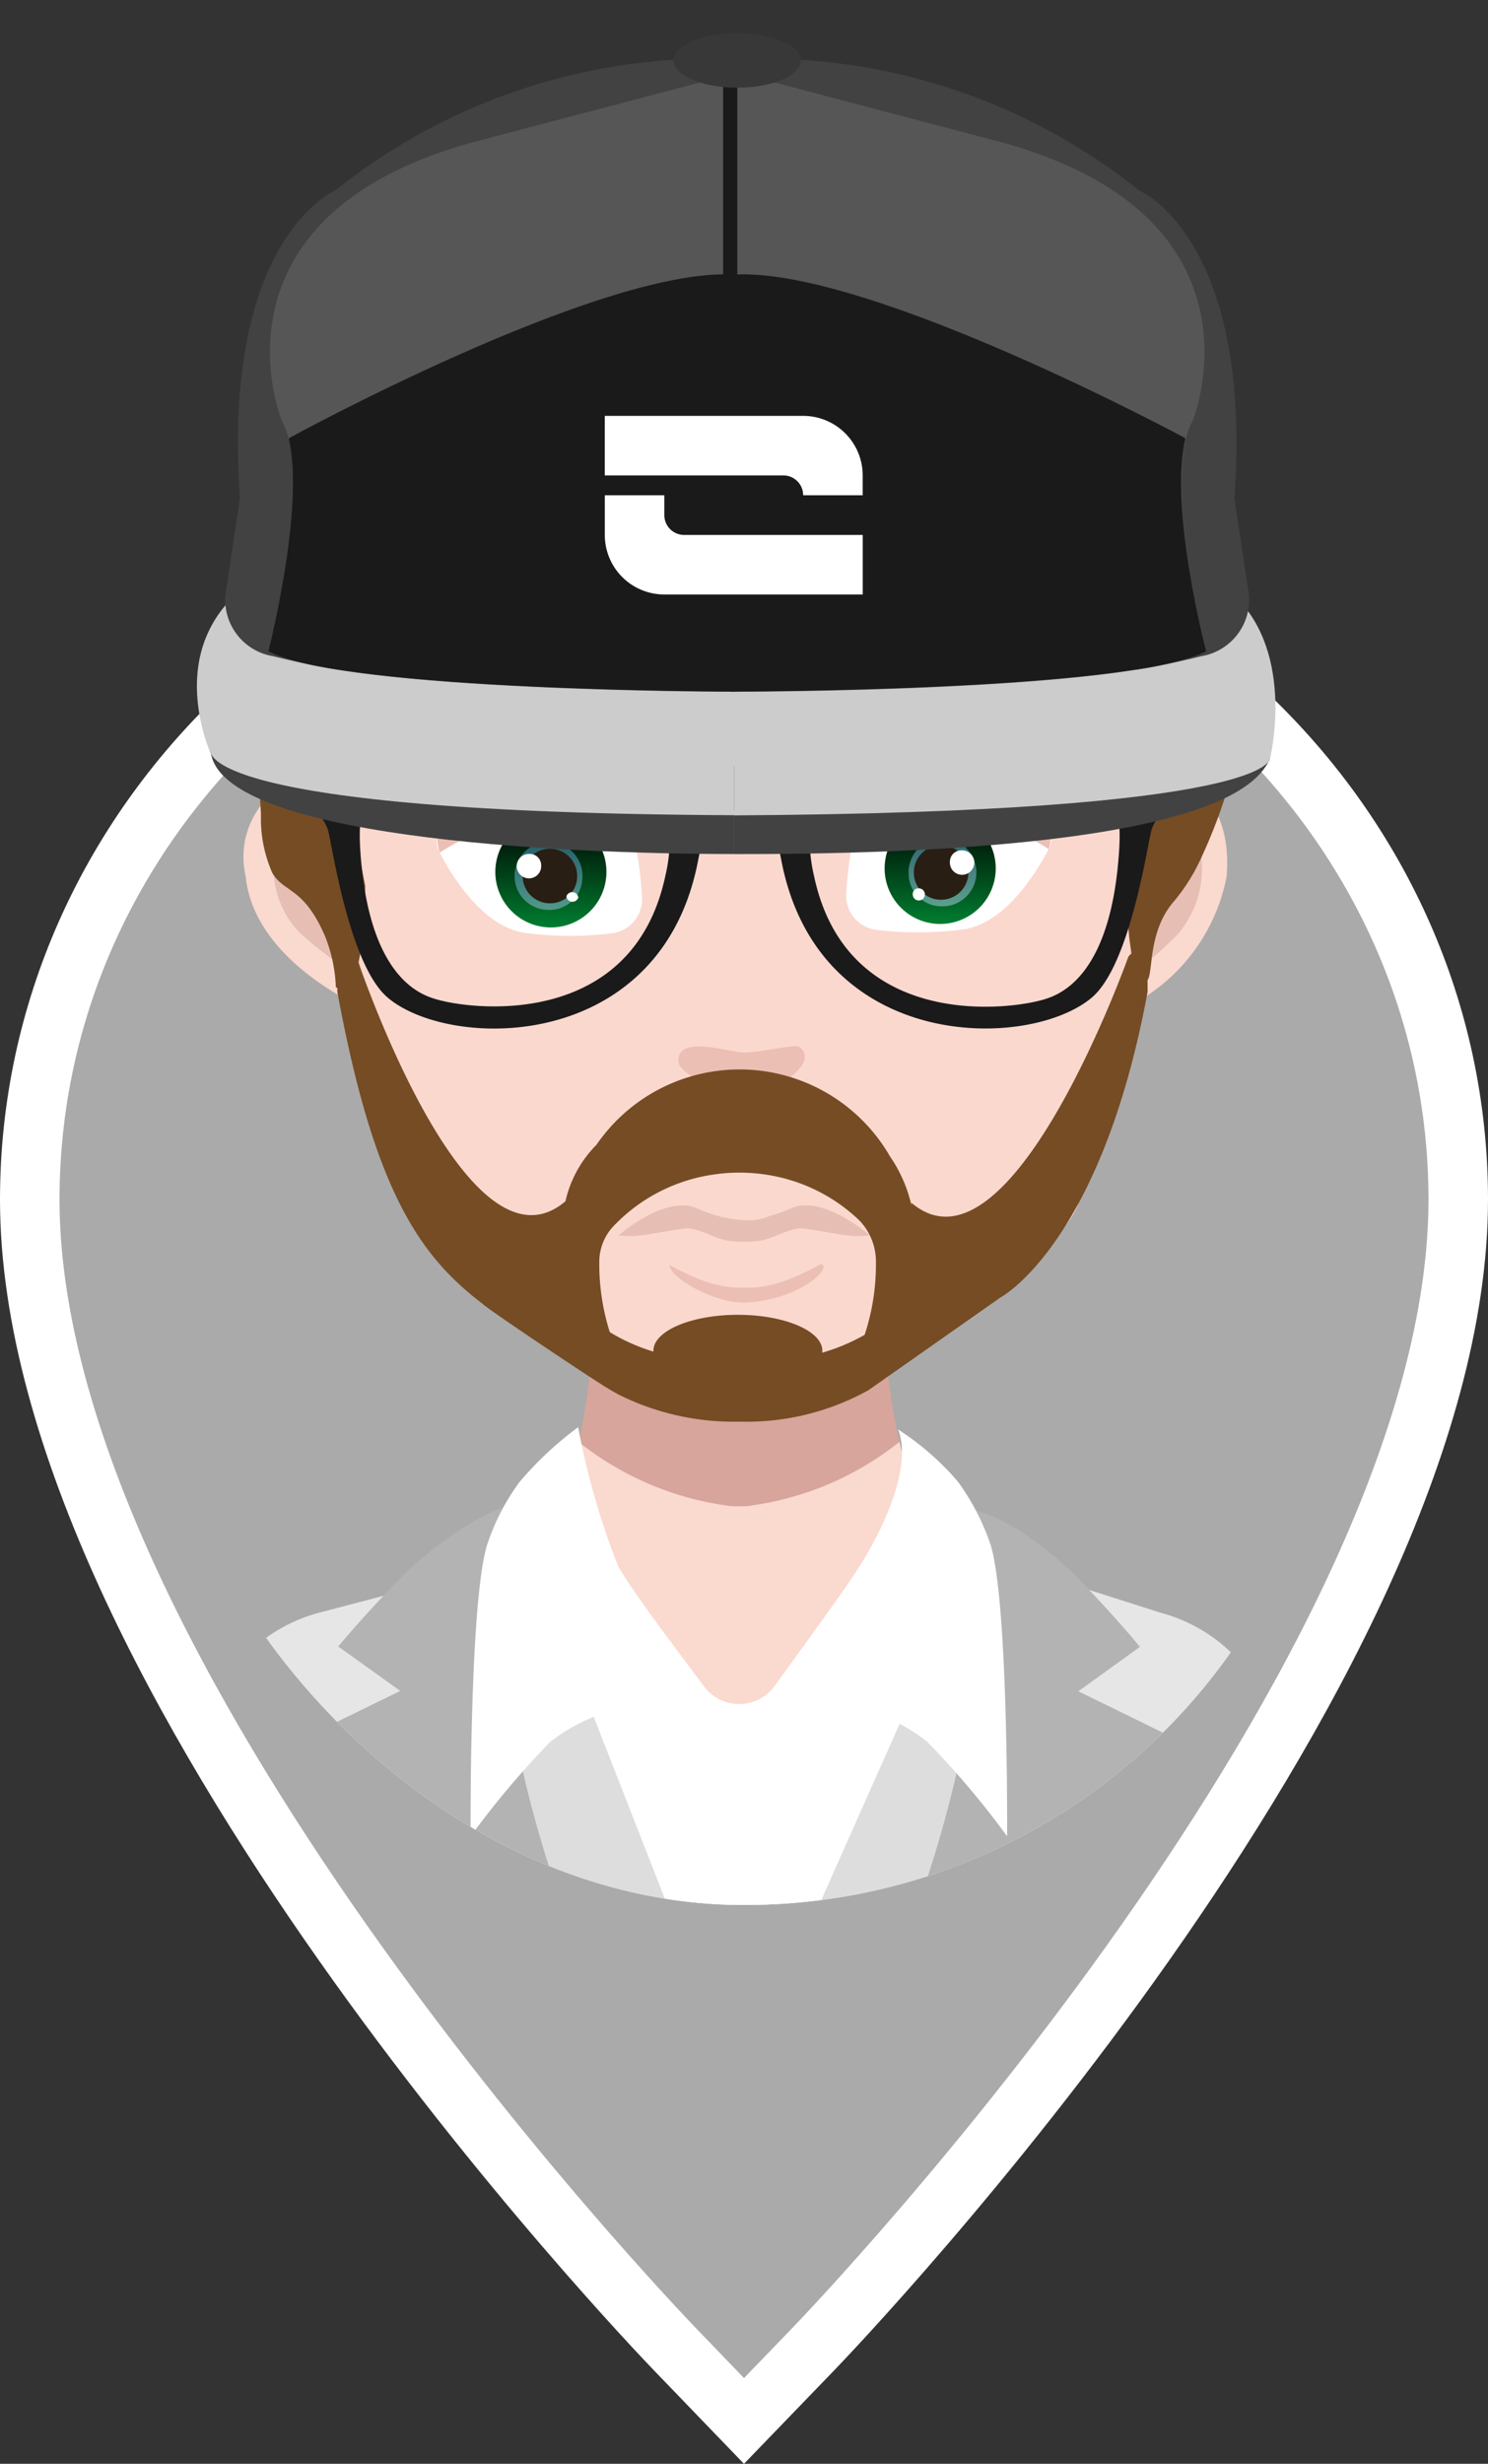 <svg xmlns="http://www.w3.org/2000/svg" xmlns:xlink="http://www.w3.org/1999/xlink" width="37.5" height="62.08" viewBox="0 0 37.5 62.08">
  <rect x="0" y="0" width="37.5" height="62.08" fill="#333333" stroke="none"/>
  <defs>
    <clipPath id="clip-path">
      <rect id="Rectangle_4259" data-name="Rectangle 4259" width="30" height="48" rx="15" transform="translate(17 2)" fill="none" stroke="#707070" stroke-width="1"/>
    </clipPath>
    <linearGradient id="linear-gradient" x1="0.5" y1="1.122" x2="0.5" y2="0.014" gradientUnits="objectBoundingBox">
      <stop offset="0" stop-color="#008d36"/>
      <stop offset="1"/>
    </linearGradient>
    <linearGradient id="linear-gradient-2" x1="0.611" y1="2.463" x2="0.462" y2="-0.171" gradientUnits="objectBoundingBox">
      <stop offset="0" stop-color="#fff"/>
      <stop offset="1" stop-color="#3689b1"/>
    </linearGradient>
    <linearGradient id="linear-gradient-3" x1="-633.033" y1="1.122" x2="-633.033" y2="0.014" xlink:href="#linear-gradient"/>
    <linearGradient id="linear-gradient-4" x1="0.597" y1="2.224" x2="0.449" y2="-0.412" xlink:href="#linear-gradient-2"/>
  </defs>
  <g id="Groupe_9186" data-name="Groupe 9186" transform="translate(-849.25 -3659)">
    <g id="Groupe_9154" data-name="Groupe 9154" transform="translate(718 3209.58)">
      <g id="Groupe_3267" data-name="Groupe 3267" transform="translate(132 462.42)">
        <path id="Tracé_2780" data-name="Tracé 2780" d="M973.063,1305.868l1.724-1.786c.664-.689,16.276-17.015,16.276-28.989,0-9.5-8.074-17.225-18-17.225s-18,7.727-18,17.225c0,11.974,15.615,28.3,16.279,28.989Z" transform="translate(-955.063 -1257.868)" fill="#aaa" stroke="#fff" stroke-miterlimit="10" stroke-width="1.5"/>
      </g>
    </g>
    <g id="Groupe_9185" data-name="Groupe 9185" transform="translate(836 3657)" clip-path="url(#clip-path)">
      <g id="Groupe_9184" data-name="Groupe 9184" transform="translate(-891.976 -335.226)">
        <path id="Tracé_16051" data-name="Tracé 16051" d="M937.721,370.754l-.394-5.387a4.066,4.066,0,0,0-2.888-2.858l-.826-.22-.489-.131-1.645-.433-.074-.021c-.126-.035-.252-.073-.374-.115a4.838,4.838,0,0,1-3.108-3.388l-.032-.126a7.653,7.653,0,0,1-3.709,1.6,1.3,1.3,0,0,1-.294.021v.005l-.037-.005c-.01,0-.021.005-.037.005V359.7a1.308,1.308,0,0,1-.294-.021,7.7,7.7,0,0,1-3.709-1.6c-.01.043-.019.083-.03.121a4.862,4.862,0,0,1-3.179,3.415c-.1.032-.2.064-.305.089l-.152.043-1.567.411-.489.131-.826.22a4.066,4.066,0,0,0-2.888,2.858l-.394,5.387Z" transform="translate(0 15.472)" fill="#fad9cf"/>
        <path id="Tracé_16052" data-name="Tracé 16052" d="M937.344,363.617a4.067,4.067,0,0,0-2.888-2.856l-1.824-.583-3.585.473-4.959,4.436-5.5-4.436-3.092-.473-2.222.583a4.063,4.063,0,0,0-2.888,2.856l-.4,5.511h27.762Z" transform="translate(0.006 17.097)" fill="#e6e6e6"/>
        <path id="Tracé_16053" data-name="Tracé 16053" d="M923.244,356.6h-7.371a15.1,15.1,0,0,1-.351,2.629,7.683,7.683,0,0,0,3.707,1.6,1.316,1.316,0,0,0,.3.021v.005c.014,0,.025-.005.035-.005l.037.005v-.005a1.3,1.3,0,0,0,.294-.021,7.653,7.653,0,0,0,3.709-1.6A15.572,15.572,0,0,1,923.244,356.6Z" transform="translate(4.287 14.328)" fill="#d7a59c"/>
        <path id="Tracé_16054" data-name="Tracé 16054" d="M933.663,352.454c-.007.078-.007.161-.016.254s-.023.192-.032.291c-.014.131-.023.261-.046.383l-.025.192c-.023.152-.055.291-.078.445-.007.06-.023.122-.032.184-.032.129-.055.259-.094.39-.016.076-.039.16-.055.259-.025.069-.041.152-.064.222-.1.362-.954,4.64-1.569,7.42-.252,1.156-.465,2.053-.567,2.3-.576,1.41-4.335,4-6.757,5.106-.007.009-.023.009-.032.016a3.226,3.226,0,0,1-1.6.246h-.048a3.647,3.647,0,0,1-1.615-.2.408.408,0,0,0-.112-.053c-2.491-1.089-6.213-3.706-6.787-5.115a24.9,24.9,0,0,1-.6-2.582c-.567-2.778-1.308-6.8-1.411-7.144-.023-.069-.039-.152-.062-.222-.016-.1-.041-.183-.057-.259-.037-.131-.062-.261-.094-.39-.007-.062-.023-.124-.03-.184-.025-.154-.057-.293-.08-.445-.009-.06-.016-.129-.023-.192-.025-.122-.032-.252-.048-.383-.009-.1-.016-.2-.032-.291s-.007-.176-.016-.254a8.924,8.924,0,0,1,1.688-5.879c1.633-2.22,3.509-4.58,7.585-4.9h3.438c4.076.321,5.952,2.681,7.583,4.9A8.914,8.914,0,0,1,933.663,352.454Z" transform="translate(1.307 2.793)" fill="#fad8ce"/>
        <g id="Groupe_9155" data-name="Groupe 9155" transform="translate(933.43 356.714)">
          <path id="Tracé_16055" data-name="Tracé 16055" d="M925.913,351.179a4.653,4.653,0,0,1-2.709,3.383c.051-.268.1-.546.158-.832h0a8.146,8.146,0,0,0,1.344-1.133,2.577,2.577,0,0,0,.39-2.608,1.239,1.239,0,0,0-.924-.683c.057-.3.1-.555.14-.725C925.211,348.671,926.05,349.546,925.913,351.179Z" transform="translate(-923.204 -348.581)" fill="#fad9cf"/>
          <path id="Tracé_16056" data-name="Tracé 16056" d="M924.638,352.281a8.146,8.146,0,0,1-1.344,1.133c.3-1.582.612-3.353.81-4.424a1.239,1.239,0,0,1,.924.683A2.577,2.577,0,0,1,924.638,352.281Z" transform="translate(-923.134 -348.265)" fill="#e6beb3"/>
        </g>
        <g id="Groupe_9156" data-name="Groupe 9156" transform="translate(911.399 356.699)">
          <path id="Tracé_16057" data-name="Tracé 16057" d="M913.93,354.582c-1.243-.553-2.968-1.716-3.135-3.408a2.127,2.127,0,0,1,1.872-2.6c.009.05.023.1.035.167.028.124.058.27.094.431l.025.126a1.392,1.392,0,0,0-1.1.686,2.337,2.337,0,0,0,.44,2.61,9.048,9.048,0,0,0,1.528,1.131l.06.027C913.811,354.038,913.872,354.314,913.93,354.582Z" transform="translate(-910.778 -348.573)" fill="#fad9cf"/>
          <path id="Tracé_16058" data-name="Tracé 16058" d="M913.441,353.435l-.06-.027a9.048,9.048,0,0,1-1.528-1.131,2.337,2.337,0,0,1-.44-2.61,1.392,1.392,0,0,1,1.1-.686c.011.041.019.083.028.128.018.089.037.181.057.277.03.144.06.294.094.452.021.1.044.213.066.323.012.055.023.11.036.167.023.112.046.227.069.342C913.046,351.547,913.248,352.525,913.441,353.435Z" transform="translate(-910.47 -348.258)" fill="#e6beb3"/>
        </g>
        <path id="Tracé_16059" data-name="Tracé 16059" d="M916.94,352.843c-.032-.674,1.22-.246,1.633-.225.326.018,1.319-.211,1.4-.152.583.4-.621,1.206-1.424,1.206C918.337,353.671,916.96,353.251,916.94,352.843Z" transform="translate(5.383 11.128)" fill="#ecbfb4"/>
        <g id="Groupe_9159" data-name="Groupe 9159" transform="translate(916.231 355.186)">
          <g id="Groupe_9158" data-name="Groupe 9158">
            <g id="Groupe_9157" data-name="Groupe 9157">
              <path id="Tracé_16060" data-name="Tracé 16060" d="M918.5,349.061a5.146,5.146,0,0,0-1.532-.66,3.441,3.441,0,0,0-.942-.1,3.771,3.771,0,0,0-.945.115c-.149.046-.293.091-.429.131a3.182,3.182,0,0,0-.376.154,5.107,5.107,0,0,0-.557.275c-.136.071-.216.11-.216.11l.168-.179a3.2,3.2,0,0,1,.482-.438,3.9,3.9,0,0,1,.793-.473,4.032,4.032,0,0,1,1.035-.262,3.906,3.906,0,0,1,1.082.078,3.755,3.755,0,0,1,.9.337,3.165,3.165,0,0,1,.785.558l0,0a.247.247,0,0,1,.009.328A.2.2,0,0,1,918.5,349.061Z" transform="translate(-913.504 -347.72)" fill="#754c24"/>
            </g>
          </g>
        </g>
        <g id="Groupe_9160" data-name="Groupe 9160" transform="translate(916.232 357.138)">
          <path id="Tracé_16061" data-name="Tracé 16061" d="M913.826,349.534a.645.645,0,0,0-.248.856c.369.7,1.126,1.862,2.129,2.02a8.565,8.565,0,0,0,2.2.016.869.869,0,0,0,.771-.92c-.05-.828-.206-2.032-.691-2.273A4.19,4.19,0,0,0,913.826,349.534Z" transform="translate(-913.504 -348.82)" fill="#fff"/>
        </g>
        <path id="Tracé_16062" data-name="Tracé 16062" d="M918.478,350.283s-2.039-1.527-4.906.289c0,0-.3-.881.434-1.218C914.006,349.354,917.794,347.113,918.478,350.283Z" transform="translate(2.734 8.136)" fill="#ecbfb4"/>
        <g id="Groupe_9161" data-name="Groupe 9161" transform="translate(926.552 357.05)">
          <path id="Tracé_16063" data-name="Tracé 16063" d="M924.18,349.484a.648.648,0,0,1,.248.856c-.371.7-1.126,1.863-2.131,2.02a8.553,8.553,0,0,1-2.2.016.867.867,0,0,1-.771-.92c.05-.826.206-2.032.69-2.273A4.194,4.194,0,0,1,924.18,349.484Z" transform="translate(-919.325 -348.77)" fill="#fff"/>
        </g>
        <path id="Tracé_16064" data-name="Tracé 16064" d="M919.436,350.233s2.039-1.527,4.906.289c0,0,.3-.881-.434-1.218C923.908,349.3,920.12,347.063,919.436,350.233Z" transform="translate(7.313 8.097)" fill="#ecbfb4"/>
        <g id="Groupe_9164" data-name="Groupe 9164" transform="translate(926.233 355.186)">
          <g id="Groupe_9163" data-name="Groupe 9163">
            <g id="Groupe_9162" data-name="Groupe 9162">
              <path id="Tracé_16065" data-name="Tracé 16065" d="M919.468,349.061A5.15,5.15,0,0,1,921,348.4a3.432,3.432,0,0,1,.942-.1,3.771,3.771,0,0,1,.945.115c.149.046.292.091.429.131a3.174,3.174,0,0,1,.376.154,5.084,5.084,0,0,1,.557.275c.136.071.216.11.216.11l-.168-.179a3.385,3.385,0,0,0-.482-.438,3.9,3.9,0,0,0-.793-.473,4.032,4.032,0,0,0-1.035-.262,3.9,3.9,0,0,0-1.082.078,3.727,3.727,0,0,0-.9.337,3.165,3.165,0,0,0-.785.558l0,0a.249.249,0,0,0-.011.328A.2.2,0,0,0,919.468,349.061Z" transform="translate(-919.145 -347.72)" fill="#754c24"/>
            </g>
          </g>
        </g>
        <path id="Tracé_16066" data-name="Tracé 16066" d="M917.676,354.5l-.129-.025C917.591,354.483,917.634,354.492,917.676,354.5Z" transform="translate(5.853 12.688)" fill="none"/>
        <path id="Tracé_16067" data-name="Tracé 16067" d="M917.553,354.476l-.078-.018Z" transform="translate(5.797 12.676)" fill="none"/>
        <path id="Tracé_16068" data-name="Tracé 16068" d="M917.874,354.72Z" transform="translate(6.106 12.878)" fill="#c6987c"/>
        <path id="Tracé_16069" data-name="Tracé 16069" d="M917.874,354.72Z" transform="translate(6.106 12.878)" fill="#c6987c"/>
        <path id="Tracé_16070" data-name="Tracé 16070" d="M917.569,354.479l-.05-.011Z" transform="translate(5.831 12.684)" fill="#c6987c"/>
        <path id="Tracé_16071" data-name="Tracé 16071" d="M917.874,354.456Z" transform="translate(6.106 12.674)" fill="#c6987c"/>
        <path id="Tracé_16072" data-name="Tracé 16072" d="M917.5,354.463l-.044-.012h0Z" transform="translate(5.777 12.67)" fill="#c6987c"/>
        <path id="Tracé_16073" data-name="Tracé 16073" d="M917.874,354.456h0Z" transform="translate(6.106 12.674)" fill="#c6987c"/>
        <g id="Groupe_9165" data-name="Groupe 9165" transform="translate(922.105 368.921)">
          <path id="Tracé_16074" data-name="Tracé 16074" d="M916.817,355.668c-.039-.511,1.434.108,1.917.122a12.385,12.385,0,0,0,1.653-.117c.81-.3-.044.855-1.676.917C917.963,356.618,916.84,355.978,916.817,355.668Z" transform="translate(-916.817 -355.466)" fill="#ecbfb4"/>
        </g>
        <g id="Groupe_9166" data-name="Groupe 9166" transform="translate(920.809 367.598)">
          <path id="Tracé_16075" data-name="Tracé 16075" d="M922.079,355.244c-.385-.021-.782-.122-1.245-.179a.07.07,0,0,0-.048-.012.684.684,0,0,0-.328.034,3.319,3.319,0,0,0-.425.158,1.708,1.708,0,0,1-.761.135v0l-.016,0-.014,0v0a1.712,1.712,0,0,1-.763-.135,3.2,3.2,0,0,0-.424-.158.686.686,0,0,0-.328-.034.068.068,0,0,0-.048.012c-.464.057-.86.158-1.245.179a2.985,2.985,0,0,1-.349-.021l.059.034c1.1.624,2.048,1.321,3.1,1.284h.03c1.05.037,2-.66,3.1-1.284l.058-.034A2.977,2.977,0,0,1,922.079,355.244Z" transform="translate(-916.086 -354.469)" fill="#fad8ce"/>
          <path id="Tracé_16076" data-name="Tracé 16076" d="M922.4,355.459h0s-1.117-.979-1.911-.684a4.553,4.553,0,0,1-.6.218,1.406,1.406,0,0,1-.631.1h0a3.134,3.134,0,0,1-.456-.06c-.044-.007-.087-.018-.131-.028l-.05-.012-.08-.021-.046-.014h0a4.9,4.9,0,0,1-.472-.181c-.794-.294-1.913.684-1.913.684h0l-.025.014a2.985,2.985,0,0,0,.349.021c.385-.021.78-.122,1.245-.179a.068.068,0,0,1,.048-.012.686.686,0,0,1,.328.034,3.2,3.2,0,0,1,.424.158,1.712,1.712,0,0,0,.763.135v0l.014,0,.016,0v0a1.708,1.708,0,0,0,.761-.135,3.319,3.319,0,0,1,.425-.158.684.684,0,0,1,.328-.034.07.07,0,0,1,.048.012c.463.057.86.158,1.245.179a2.977,2.977,0,0,0,.348-.021Z" transform="translate(-916.086 -354.72)" fill="#e6beb3"/>
        </g>
        <path id="Tracé_16077" data-name="Tracé 16077" d="M925.238,342.142c-3.559-.778-12.305-.06-12.4,4.833a7.569,7.569,0,0,1-1.977,5.117c.1.715.2,1.566.261,2.706a3.4,3.4,0,0,0,.284,1.472c.3.514.778.34,1.321,1.574a3.832,3.832,0,0,1,.282,1.307.272.272,0,0,0,.059.032c.17.062.656.011.681-2.582,0,0-1.3-6.147.184-9.585a2.666,2.666,0,0,1,1.7.1l-.074-1.989a2.963,2.963,0,0,1,.426-.186c1.911-.656,4.477-.106,6.986.567a15.091,15.091,0,0,1,4.931,2.3c2.021,1.454,4.63,3.309,5.174,6.622v.016c-.08.89-.115,1.606-.122,2.183-.023,2.385.466,2.363.466,2.363.223,0-.016-1.2.732-2.028a4.8,4.8,0,0,0,.674-1.09,12.988,12.988,0,0,0,1.211-5.3c.016-.254,0-.473.005-.718C932.72,346.823,930,343.184,925.238,342.142Z" transform="translate(0.681 2.948)" fill="#754c24"/>
        <path id="Tracé_16078" data-name="Tracé 16078" d="M932.5,350.936l-.468.434s-2.964,8.335-5.466,6.213l-.009.041a3.553,3.553,0,0,0-.532-1.207,4.375,4.375,0,0,0-7.4-.3,2.936,2.936,0,0,0-.785,1.433l0-.007c-2.5,2.122-5.268-6.17-5.268-6.17l-.468-.434-.011,1.323c.931,5.058,2.1,6.674,3.661,7.863.129.14,3.009,2.06,3.156,2.129.071.046.149.089.225.131l.012.009v0a6.484,6.484,0,0,0,3.087.7,6.336,6.336,0,0,0,3.245-.793l3.335-2.342s2.527-1.34,3.7-7.7Zm-8.191,10.422a.239.239,0,0,0,.007-.05c0-.5-.954-.906-2.129-.906s-2.128.406-2.128.906l0,.021a4.713,4.713,0,0,1-1.1-.491,5.693,5.693,0,0,1-.264-1.748v-.005a1.316,1.316,0,0,1,.333-.89,4.318,4.318,0,0,1,2.449-1.312,4.458,4.458,0,0,1,1.5,0,4.318,4.318,0,0,1,2.264,1.133,1.492,1.492,0,0,1,.426,1.067v.007a5.681,5.681,0,0,1-.284,1.816A4.876,4.876,0,0,1,924.307,361.358Z" transform="translate(1.634 9.953)" fill="#754c24"/>
        <path id="Tracé_16079" data-name="Tracé 16079" d="M924.945,367.977l1.692-4.86-2.434-1.45-3.261,2.009-3.05-2.009s-3.644,1.874-3.665,2.277l1.844,4.034Z" transform="translate(3.286 18.249)" fill="#ddd"/>
        <path id="Tracé_16080" data-name="Tracé 16080" d="M912.283,350.57c.106.413.537,3.385,1.5,4.2,1.582,1.337,6.908,1.4,7.826-3.481.128-.665.293-1.055.578-1.163a1.422,1.422,0,0,1,.929,0c.287.108.456.5.582,1.163.917,4.876,6.241,4.817,7.826,3.481.963-.814,1.393-3.786,1.5-4.2s.546-.661.67-.789a3.807,3.807,0,0,0-.011-1.383,10.665,10.665,0,0,0-2.808-.452,24.014,24.014,0,0,0-4.25.074,14.871,14.871,0,0,0-1.571.335c-.686.19-1.36.429-1.642.493a2.989,2.989,0,0,1-.707.073v0l-.052,0-.05,0v0a2.978,2.978,0,0,1-.709-.073c-.278-.064-.954-.3-1.644-.493a14.871,14.871,0,0,0-1.571-.335,24.025,24.025,0,0,0-4.252-.074,10.7,10.7,0,0,0-2.807.452,3.807,3.807,0,0,0-.011,1.383C911.735,349.909,912.173,350.157,912.283,350.57Zm12.273-.943c.161-.594,1.784-.94,2.482-1.03a11.259,11.259,0,0,1,2.883,0c1.426.179,2.435.31,2.293,2.473-.2,3.108-1.445,3.606-1.87,3.738-.973.3-4.984.747-5.812-3.076A4.3,4.3,0,0,1,924.556,349.627Zm-9.172-1.034a11.273,11.273,0,0,1,2.885,0c.7.09,2.323.436,2.484,1.03a4.326,4.326,0,0,1,.021,2.1c-.83,3.823-4.84,3.378-5.809,3.076-.427-.131-1.674-.629-1.874-3.738C912.951,348.9,913.958,348.772,915.384,348.593Z" transform="translate(1.215 7.594)" fill="#1a1a1a"/>
        <g id="Groupe_9175" data-name="Groupe 9175" transform="translate(917.715 357.708)">
          <path id="Tracé_16081" data-name="Tracé 16081" d="M917.135,350.59a1.4,1.4,0,1,1-1.4-1.4A1.4,1.4,0,0,1,917.135,350.59Z" transform="translate(-914.341 -349.103)" fill="url(#linear-gradient)"/>
          <g id="Groupe_9167" data-name="Groupe 9167" transform="translate(0.646 0.744)" opacity="0.57">
            <path id="Tracé_16082" data-name="Tracé 16082" d="M915.407,351.263a.856.856,0,1,1,.84-.785A.828.828,0,0,1,915.407,351.263Z" transform="translate(-914.705 -349.562)" fill="url(#linear-gradient-2)"/>
          </g>
          <g id="Groupe_9168" data-name="Groupe 9168" transform="translate(0.822 0.915)">
            <path id="Tracé_16083" data-name="Tracé 16083" d="M915.367,351.021a.687.687,0,1,1,.67-.629A.678.678,0,0,1,915.367,351.021Z" transform="translate(-914.805 -349.658)" fill="#281e14"/>
          </g>
          <g id="Groupe_9169" data-name="Groupe 9169" transform="translate(0.543 1.034)">
            <path id="Tracé_16084" data-name="Tracé 16084" d="M915.253,350.008a.308.308,0,1,1-.282-.282A.284.284,0,0,1,915.253,350.008Z" transform="translate(-914.647 -349.725)" fill="#fff"/>
          </g>
          <g id="Groupe_9170" data-name="Groupe 9170" transform="translate(1.782 1.991)">
            <path id="Tracé_16085" data-name="Tracé 16085" d="M915.649,350.405a.154.154,0,0,1-.3-.025.154.154,0,0,1,.3.025Z" transform="translate(-915.346 -350.265)" fill="#fff"/>
          </g>
          <path id="Tracé_16086" data-name="Tracé 16086" d="M919.871,350.541a1.4,1.4,0,1,0,1.4-1.4A1.4,1.4,0,0,0,919.871,350.541Z" transform="translate(-910.066 -349.142)" fill="url(#linear-gradient-3)"/>
          <g id="Groupe_9171" data-name="Groupe 9171" transform="translate(10.408 0.655)" opacity="0.57">
            <path id="Tracé_16087" data-name="Tracé 16087" d="M921.053,351.211a.855.855,0,1,0-.839-.785A.825.825,0,0,0,921.053,351.211Z" transform="translate(-920.211 -349.512)" fill="url(#linear-gradient-4)"/>
          </g>
          <g id="Groupe_9172" data-name="Groupe 9172" transform="translate(10.542 0.825)">
            <path id="Tracé_16088" data-name="Tracé 16088" d="M920.959,350.97a.687.687,0,1,0-.67-.629A.678.678,0,0,0,920.959,350.97Z" transform="translate(-920.287 -349.607)" fill="#281e14"/>
          </g>
          <g id="Groupe_9173" data-name="Groupe 9173" transform="translate(11.448 0.944)">
            <path id="Tracé_16089" data-name="Tracé 16089" d="M920.8,349.957a.308.308,0,1,0,.284-.282A.286.286,0,0,0,920.8,349.957Z" transform="translate(-920.798 -349.674)" fill="#fff"/>
          </g>
          <g id="Groupe_9174" data-name="Groupe 9174" transform="translate(10.514 1.902)">
            <path id="Tracé_16090" data-name="Tracé 16090" d="M920.271,350.355a.153.153,0,1,0,.14-.14A.139.139,0,0,0,920.271,350.355Z" transform="translate(-920.271 -350.215)" fill="#fff"/>
          </g>
        </g>
        <g id="Groupe_9183" data-name="Groupe 9183" transform="translate(910.187 338.061)">
          <g id="Groupe_9180" data-name="Groupe 9180">
            <g id="Groupe_9179" data-name="Groupe 9179">
              <g id="Groupe_9178" data-name="Groupe 9178">
                <g id="Groupe_9176" data-name="Groupe 9176" transform="translate(0 14.183)">
                  <path id="Tracé_16091" data-name="Tracé 16091" d="M923.643,346.165l-12.615-.1c-1.776,1.741-.468,4.229-.468,4.229.585,1.085,4.681,1.344,4.681,1.344l8.4.261Z" transform="translate(-910.095 -346.06)" fill="#ccc"/>
                  <path id="Tracé_16092" data-name="Tracé 16092" d="M923.492,349.882c-13.606-.062-13.2-1.622-13.2-1.622.184,2.17,8.652,2.6,13.2,2.6Z" transform="translate(-909.944 -344.359)" fill="#424242"/>
                  <path id="Tracé_16093" data-name="Tracé 16093" d="M917.736,346.165l12.614-.1c1.535,1.479.881,4.1.881,4.1-.394,1.179-5.094,1.475-5.094,1.475l-8.4.261Z" transform="translate(-904.188 -346.06)" fill="#ccc"/>
                  <path id="Tracé_16094" data-name="Tracé 16094" d="M917.736,349.8c13.6-.08,13.489-1.425,13.489-1.425-.886,2.14-8.938,2.408-13.489,2.4Z" transform="translate(-904.188 -344.273)" fill="#424242"/>
                </g>
                <g id="Groupe_9177" data-name="Groupe 9177" transform="translate(0.709)">
                  <path id="Tracé_16095" data-name="Tracé 16095" d="M917.776,338.777l.42-.349a15.15,15.15,0,0,1,9.722,3.33s2.853,1.183,2.388,7.746l.367,2.434a1.443,1.443,0,0,1-1.2,1.544c-.56.138-1.181.277-1.629.339Z" transform="translate(-904.867 -337.783)" fill="#424242"/>
                  <path id="Tracé_16096" data-name="Tracé 16096" d="M929.593,353.205s-1.131-4.417-.335-5.819c0,0,2.053-5.048-4.693-6.975l-6.789-1.789v15.6S927.623,354.223,929.593,353.205Z" transform="translate(-904.867 -337.627)" fill="#565656"/>
                  <path id="Tracé_16097" data-name="Tracé 16097" d="M923.4,338.777l-.418-.349a15.147,15.147,0,0,0-9.722,3.33s-2.853,1.183-2.388,7.746l-.367,2.434a1.441,1.441,0,0,0,1.2,1.544c.56.138,1.181.277,1.629.339Z" transform="translate(-910.495 -337.783)" fill="#424242"/>
                  <path id="Tracé_16098" data-name="Tracé 16098" d="M922.93,338.623v15.6s-9.849,0-11.819-1.012c0,0,.924-3.606.518-5.34a1.871,1.871,0,0,0-.181-.486s-2.057-5.044,4.692-6.975Z" transform="translate(-910.019 -337.627)" fill="#565656"/>
                  <rect id="Rectangle_4258" data-name="Rectangle 4258" width="0.356" height="5.089" transform="translate(12.554 0.995)" fill="#1a1a1a"/>
                  <path id="Tracé_16099" data-name="Tracé 16099" d="M922.93,341.493V352s-9.849,0-11.819-1.012c0,0,.924-3.606.518-5.34l.009-.037s7.75-4.243,11.112-4.121Z" transform="translate(-910.019 -335.41)" fill="#1a1a1a"/>
                  <path id="Tracé_16100" data-name="Tracé 16100" d="M917.676,341.493V352s10,0,11.995-1.012c0,0-.938-3.606-.527-5.34l-.007-.037s-7.865-4.243-11.276-4.121Z" transform="translate(-904.944 -335.41)" fill="#1a1a1a"/>
                  <path id="Tracé_16101" data-name="Tracé 16101" d="M920.074,338.749c0,.379-.716.686-1.6.686s-1.6-.307-1.6-.686.716-.688,1.6-.688S920.074,338.37,920.074,338.749Z" transform="translate(-905.564 -338.061)" fill="#383838"/>
                </g>
              </g>
            </g>
          </g>
          <g id="BRAND_MARK_WHITE" transform="translate(-165.506 -161.567)">
            <rect id="Safety" width="9.446" height="7.488" transform="translate(174.324 169.715)" fill="#fff" opacity="0"/>
            <g id="Groupe_9182" data-name="Groupe 9182" transform="translate(175.787 171.211)">
              <g id="Groupe_9181" data-name="Groupe 9181" transform="translate(0)">
                <path id="Tracé_16102" data-name="Tracé 16102" d="M373.338,646.464a1.5,1.5,0,0,0,1.5,1.5h5v-1.5h-4.5a.5.5,0,0,1-.5-.5v-.5h-1.5Z" transform="translate(-373.338 -643.464)" fill="#fff"/>
                <path id="Tracé_16103" data-name="Tracé 16103" d="M378.337,373.338h-5v1.5h4.5a.5.5,0,0,1,.5.5h1.5v-.5A1.5,1.5,0,0,0,378.337,373.338Z" transform="translate(-373.338 -373.338)" fill="#fff"/>
              </g>
            </g>
          </g>
        </g>
        <path id="Tracé_16104" data-name="Tracé 16104" d="M913.626,370.153h4.927a29.343,29.343,0,0,1-1.342-4.25c-.032-.142-.06-.28-.082-.424a.311.311,0,0,1-.011-.1c-.032-.144-.055-.275-.076-.42a1.7,1.7,0,0,1-.027-.19c-.044-.292-.055-.569-.076-.855-.17-4.3.473-4.979.544-5.067a7.064,7.064,0,0,0-2.005.933,10.218,10.218,0,0,0-1.246,1c-1.094,1.113-1.7,1.86-1.7,1.86l1.562,1.119L911.553,365A19.813,19.813,0,0,0,913.626,370.153Z" transform="translate(1.219 16.073)" fill="#b3b3b3"/>
        <path id="Tracé_16105" data-name="Tracé 16105" d="M921.731,363.852c-.021.285-.034.562-.069.855-.012.073-.023.131-.034.19-.021.145-.044.277-.071.42a.311.311,0,0,1-.011.1c-.021.144-.055.282-.083.424a29.7,29.7,0,0,1-1.332,4.25h4.883a19.924,19.924,0,0,0,2.053-5.158l-2.516-1.232,1.551-1.119s-.6-.746-1.688-1.86a10.15,10.15,0,0,0-1.236-1,5.264,5.264,0,0,0-1.959-.778C921.292,359.031,921.9,359.556,921.731,363.852Z" transform="translate(7.851 16.14)" fill="#b3b3b3"/>
        <path id="Tracé_16106" data-name="Tracé 16106" d="M915.983,365.81a4.35,4.35,0,0,1,1.106-.638l2.246,5.739h2.988l2.475-5.566a4.5,4.5,0,0,1,.709.465,22.21,22.21,0,0,1,2,2.369s.035-5.775-.406-7.312a5.935,5.935,0,0,0-.832-1.621,6.878,6.878,0,0,0-1.509-1.316c.394,1.018-.509,2.723-.975,3.452-.438.684-1.4,1.986-2.119,2.988a1.107,1.107,0,0,1-1.807.02c-.746-1-1.729-2.287-2.151-3.007a19.123,19.123,0,0,1-1.012-3.511,8.767,8.767,0,0,0-1.472,1.374,5.647,5.647,0,0,0-.832,1.621c-.442,1.537-.406,7.312-.406,7.312A22.349,22.349,0,0,1,915.983,365.81Z" transform="translate(3.1 15.315)" fill="#fff"/>
      </g>
    </g>
  </g>
</svg>
